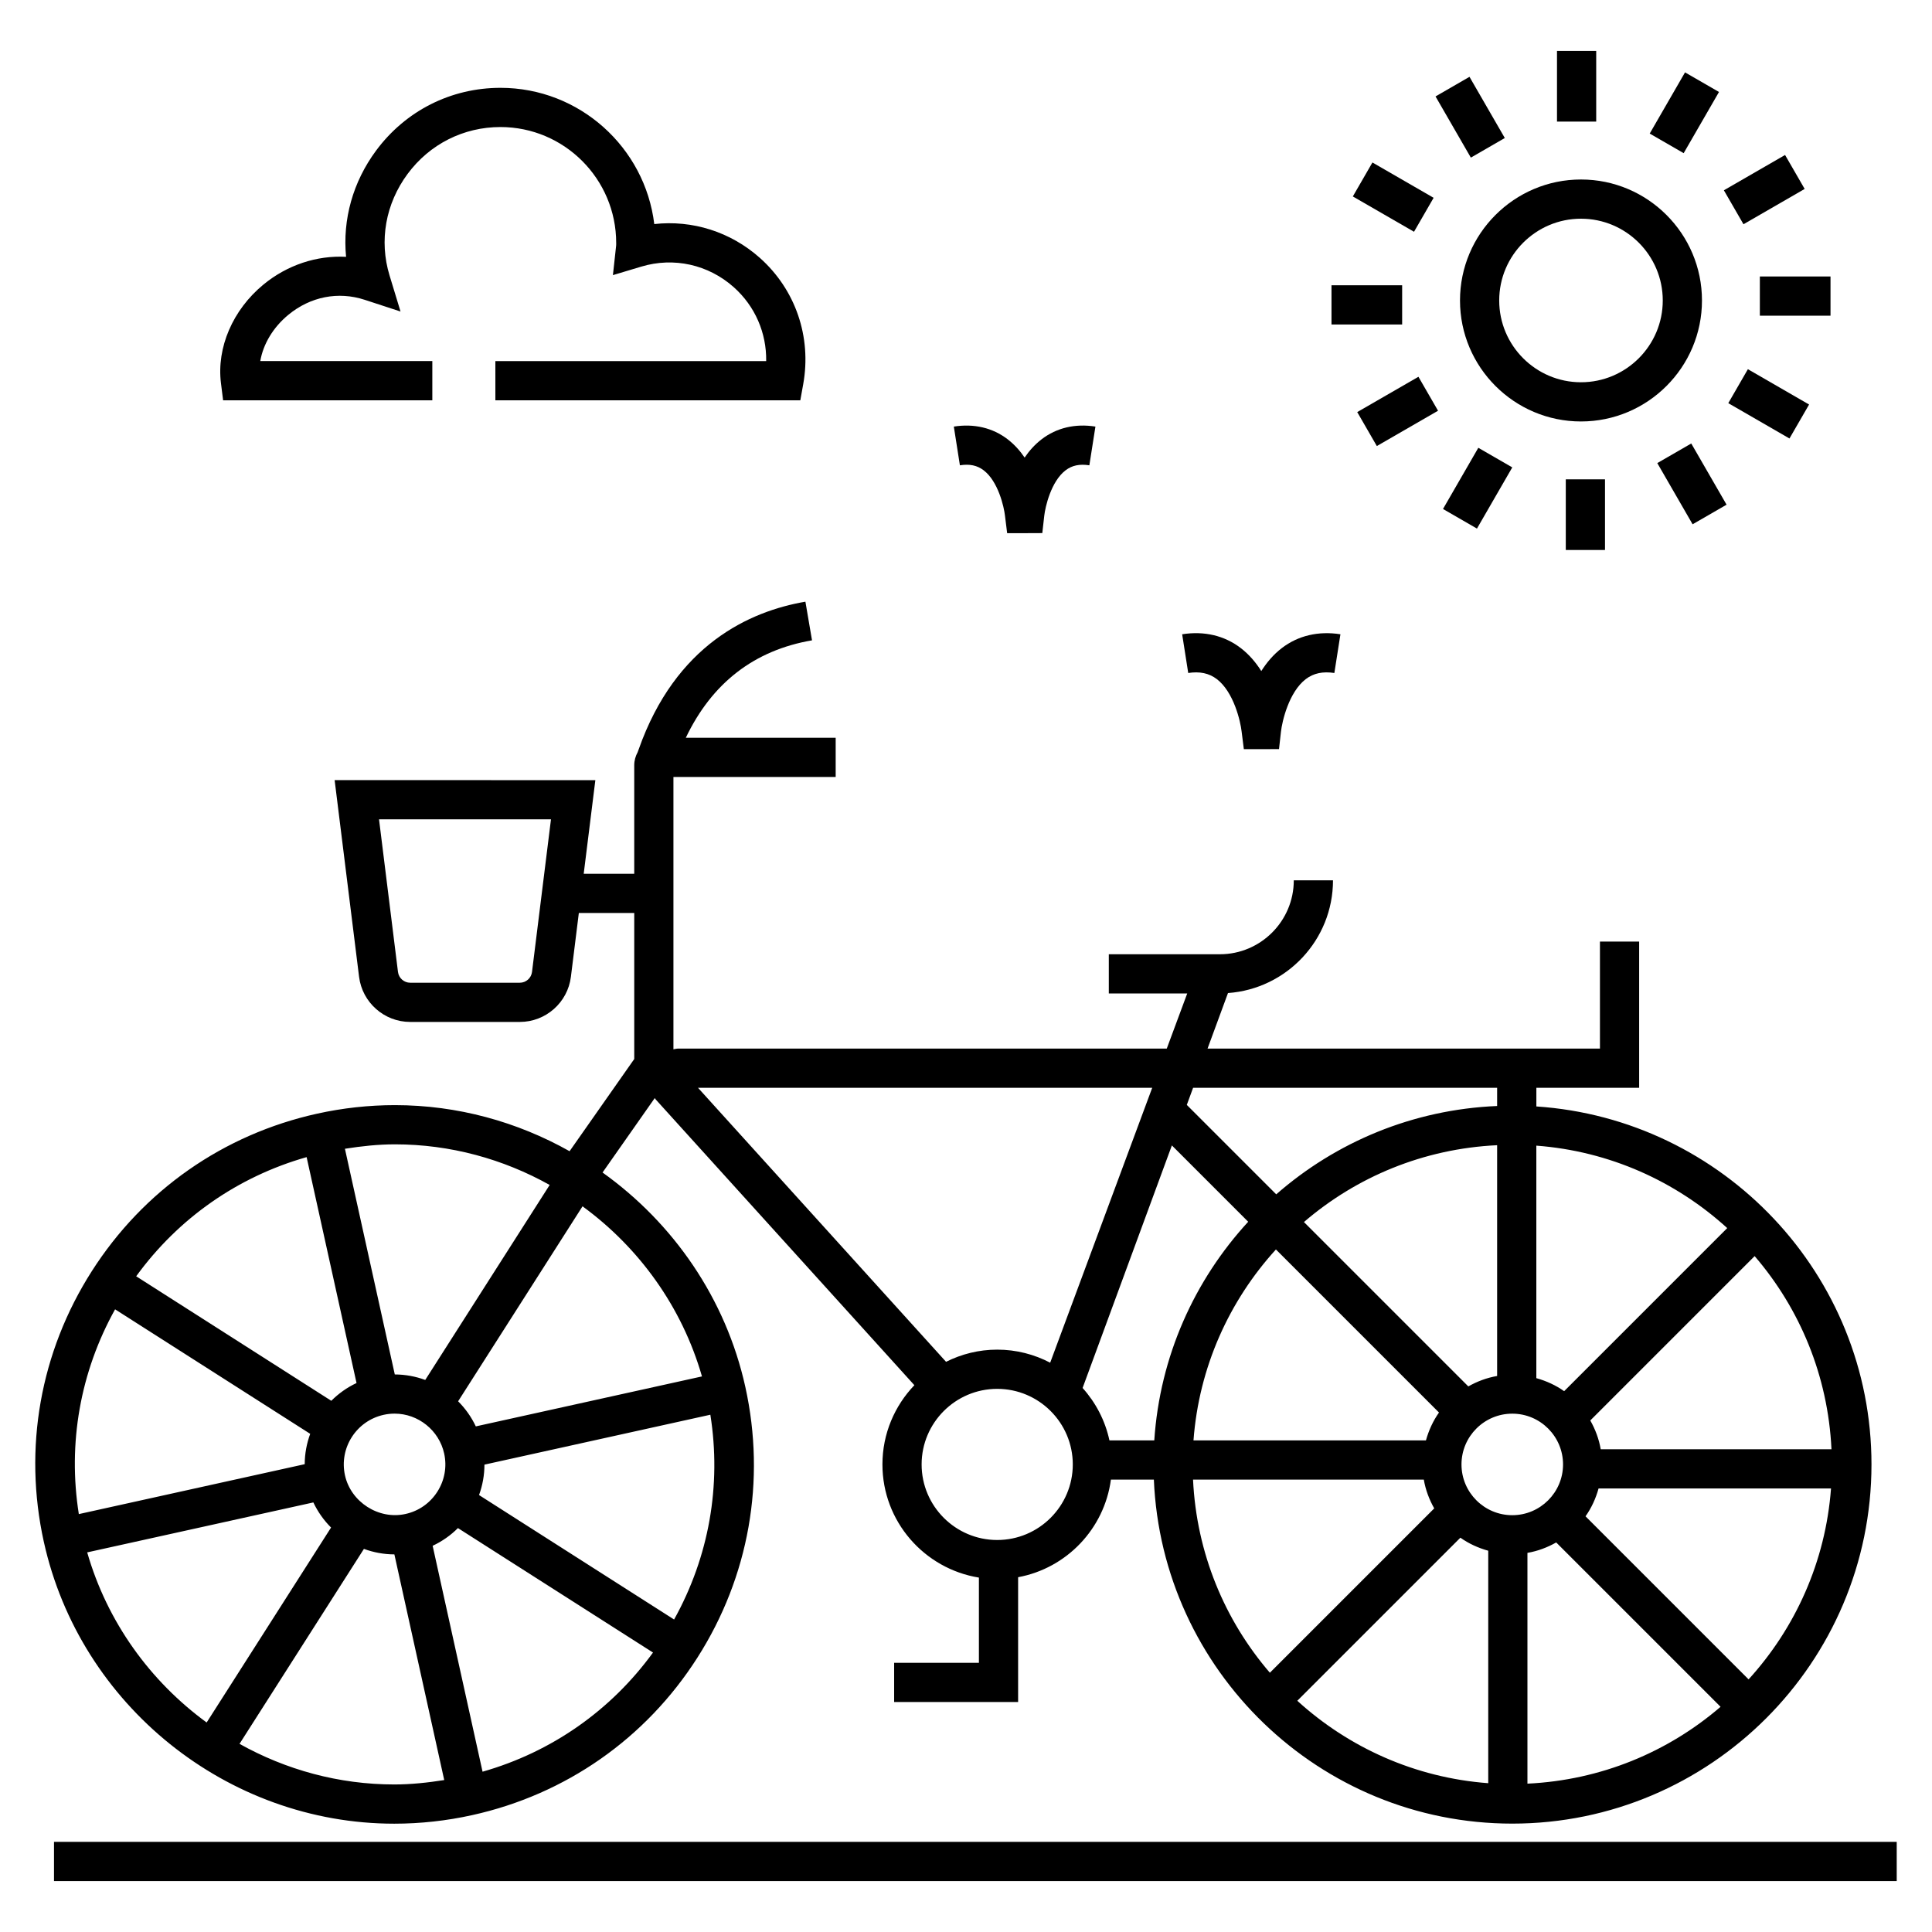 <?xml version="1.0" encoding="UTF-8"?>
<!-- Uploaded to: ICON Repo, www.svgrepo.com, Generator: ICON Repo Mixer Tools -->
<svg fill="#000000" width="800px" height="800px" version="1.1" viewBox="144 144 512 512" xmlns="http://www.w3.org/2000/svg">
 <g>
  <path d="m155.62 552.62c9.559 43.27 48.613 74.676 92.863 74.676 6.894 0 13.832-0.762 20.625-2.262 24.828-5.484 46.035-20.309 59.711-41.742 13.68-21.434 18.188-46.914 12.703-71.738-5.195-23.508-19.133-43.457-37.84-56.828l13.84-19.73c0.094 0.117 0.148 0.258 0.25 0.371l68.547 75.723c-5.231 5.465-8.465 12.852-8.465 20.996 0 15.117 11.098 27.656 25.566 29.992v22.578h-22.465v10.391h32.855v-33.07c12.84-2.371 22.852-12.816 24.59-25.863h11.383c2.133 50.613 43.859 91.164 94.988 91.164 52.488 0 95.188-42.703 95.188-95.191 0-50.336-39.297-91.562-88.809-94.867v-4.941h27.242v-38.75h-10.391v28.359h-103.99l5.418-14.719c15.527-1.109 27.828-14.066 27.828-29.871h-10.391c0 10.801-8.789 19.59-19.59 19.59h-29.43v10.391h20.781l-5.422 14.613-129.46-0.004c-0.441 0-0.852 0.117-1.277 0.188v-72.172h42.996v-10.391h-39.715c6.934-14.527 18.156-23.199 33.445-25.816l-1.75-10.242c-14.75 2.523-34.387 11.363-44.184 39.137l-0.277 0.762c-0.559 1.027-0.902 2.188-0.902 3.438v28.773h-13.391l3.086-24.816-69.094-0.004 6.477 52.117c0.852 6.82 6.676 11.965 13.547 11.965h29.047c6.875 0 12.699-5.144 13.543-11.965l2.102-16.91h14.684v38.703l-17.137 24.43c-13.848-7.797-29.703-12.211-46.289-12.211-6.891 0-13.832 0.762-20.621 2.262-24.828 5.488-46.035 20.312-59.711 41.746-13.68 21.438-18.191 46.914-12.707 71.742zm252.65-0.504c-11.047 0-20.031-8.984-20.031-20.027 0-11.043 8.984-20.027 20.031-20.027 11.043 0 20.031 8.984 20.031 20.027 0 11.039-8.984 20.027-20.031 20.027zm51.898-16.004h61.156c0.469 2.742 1.438 5.289 2.762 7.625l-43.555 43.555c-11.961-13.891-19.441-31.676-20.363-51.18zm65.18-17.777c-1.57 2.211-2.711 4.711-3.461 7.387h-61.602c1.453-19.426 9.469-37.008 21.848-50.602zm-35.789-50.48c13.898-11.961 31.688-19.445 51.195-20.363v61.16c-2.746 0.469-5.297 1.438-7.637 2.762zm48.84 148.71c-19.426-1.453-37.004-9.469-50.602-21.844l43.219-43.219c2.207 1.57 4.707 2.711 7.383 3.457zm10.387 0.121v-61.16c2.742-0.469 5.285-1.438 7.625-2.762l43.555 43.555c-13.891 11.961-31.672 19.445-51.18 20.367zm58.609-27.633-43.215-43.215c1.57-2.207 2.711-4.707 3.457-7.383h61.602c-1.453 19.426-9.465 37.004-21.844 50.598zm21.965-60.988h-61.156c-0.469-2.742-1.438-5.289-2.762-7.629l43.555-43.555c11.961 13.898 19.441 31.68 20.363 51.184zm-78.215-80.457c19.422 1.457 36.996 9.473 50.59 21.848l-43.219 43.219c-2.207-1.566-4.703-2.707-7.371-3.453zm7.078 84.48c0 7.418-6.039 13.453-13.457 13.453s-13.457-6.035-13.457-13.453c0-7.418 6.039-13.453 13.457-13.453 7.418-0.004 13.457 6.031 13.457 13.453zm-98.039-99.812h80.57v4.824c-22.371 0.938-42.738 9.582-58.539 23.41l-23.699-23.699zm-5.625 15.273 20.227 20.227c-14.25 15.492-23.406 35.66-24.891 57.945h-11.883c-1.129-5.269-3.637-10.02-7.113-13.895zm-5.211-15.273-27.039 72.852c-4.203-2.199-8.973-3.461-14.039-3.461-4.875 0-9.469 1.18-13.555 3.227l-65.734-72.617zm-164.36-30.699c-0.203 1.629-1.594 2.856-3.234 2.856h-29.047c-1.641 0-3.035-1.23-3.238-2.859l-5.023-40.441h45.57zm-117.88 153.82 59.934-13.238c1.18 2.496 2.769 4.731 4.691 6.656l-32.969 51.664c-14.957-10.926-26.352-26.621-31.656-45.082zm81.375 61.504c-14.688 0-28.727-3.894-41.008-10.762l32.969-51.668c2.543 0.934 5.262 1.449 8.07 1.457l13.211 59.805c-4.398 0.695-8.824 1.168-13.242 1.168zm-2.816-97.957c0.957-0.215 1.938-0.32 2.906-0.32 6.262 0 11.785 4.438 13.133 10.555 0.773 3.5 0.133 7.102-1.801 10.133-1.938 3.035-4.934 5.133-8.438 5.906-7.125 1.586-14.48-3.168-16.043-10.234-1.598-7.242 2.996-14.438 10.242-16.039zm26.215 94.574-13.227-59.871c2.496-1.164 4.754-2.742 6.703-4.691l51.695 32.984c-11.168 15.371-26.902 26.371-45.172 31.578zm50.758-40.332-51.691-32.984c0.945-2.59 1.43-5.305 1.43-8.059l59.871-13.227c2.977 18.762-0.375 37.668-9.609 54.27zm-24.262-109.5c14.957 10.922 26.348 26.617 31.652 45.078l-59.934 13.242c-1.18-2.496-2.769-4.731-4.688-6.652zm-49.723-16.426c14.688 0 28.727 3.894 41.012 10.766l-32.973 51.672c-2.539-0.934-5.262-1.449-8.07-1.457l-13.215-59.809c4.398-0.695 8.824-1.172 13.246-1.172zm-23.398 3.387 13.227 59.867c-2.527 1.184-4.769 2.793-6.688 4.707l-51.707-32.996c11.164-15.371 26.898-26.375 45.168-31.578zm-50.758 40.336 51.707 32.996c-0.93 2.547-1.445 5.254-1.453 8.043l-59.863 13.227c-2.973-18.762 0.375-37.668 9.609-54.266z"/>
  <path d="m158.31 632.11h488.34v10.391h-488.34z"/>
  <path d="m595.04 223.63c0-17.68-14.383-32.062-32.062-32.062-17.68 0-32.062 14.383-32.062 32.062 0 17.68 14.383 32.062 32.062 32.062 17.68 0 32.062-14.383 32.062-32.062zm-32.062 21.672c-11.949 0-21.672-9.719-21.672-21.672 0-11.949 9.723-21.672 21.672-21.672s21.672 9.723 21.672 21.672c0 11.949-9.723 21.672-21.672 21.672z"/>
  <path d="m556.62 157.5h10.391v18.723h-10.391z"/>
  <path d="m533.43 164.36 9.359 16.215-9 5.195-9.359-16.215z"/>
  <path d="m518.73 205.42-16.215-9.359 5.195-9 16.215 9.359z"/>
  <path d="m496.86 219.6h18.723v10.391h-18.723z"/>
  <path d="m519.9 243.85 5.195 9-16.219 9.359-5.195-9z"/>
  <path d="m535.41 284.08-9-5.195 9.359-16.215 9 5.195z"/>
  <path d="m558.95 271.03h10.391v18.723h-10.391z"/>
  <path d="m592.2 261.53 9.359 16.215-9 5.195-9.359-16.215z"/>
  <path d="m607.21 241.84 16.215 9.363-5.195 9-16.215-9.363z"/>
  <path d="m610.38 217.27h18.723v10.391h-18.723z"/>
  <path d="m617.06 185.07 5.195 9-16.215 9.359-5.195-9z"/>
  <path d="m590.55 163.18 9 5.195-9.359 16.215-9-5.195z"/>
  <path d="m275.28 250.08h80.812l0.77-4.277c2.246-12.527-2.035-25.027-11.465-33.438-7.797-6.949-17.934-10.109-28.008-8.984-2.465-20.316-19.801-36.105-40.75-36.105-13.121 0-25.133 6.059-32.965 16.625-6.164 8.32-8.914 18.258-7.961 28.16-7.758-0.414-15.602 2.16-21.914 7.363-8.113 6.684-12.418 16.688-11.242 26.109l0.57 4.551 55.445-0.004v-10.391h-45.594c0.766-4.496 3.398-8.93 7.426-12.25 5.852-4.828 13.234-6.285 20.246-3.988l9.496 3.106-2.91-9.555c-2.805-9.215-1.059-19.023 4.785-26.914 5.848-7.894 14.82-12.422 24.613-12.422 16.906 0 30.664 13.777 30.664 30.711 0 0.238 0.012 0.504-0.016 0.742l-0.852 7.793 7.508-2.254c8.621-2.594 17.797-0.551 24.535 5.465 5.641 5.031 8.691 12.125 8.574 19.57h-71.77z"/>
  <path d="m415.54 265.26c-1.207-1.773-2.688-3.449-4.508-4.848-3.961-3.043-8.895-4.207-14.258-3.363l1.609 10.262c2.59-0.414 4.582 0.02 6.297 1.324 3.852 2.938 5.387 9.676 5.648 12.012l0.578 4.648h4.672l4.644-0.02 0.52-4.613c0.266-2.352 1.797-9.09 5.648-12.027 1.715-1.305 3.703-1.727 6.301-1.324l1.609-10.262c-5.375-0.848-10.297 0.32-14.258 3.363-1.82 1.398-3.301 3.074-4.504 4.848z"/>
  <path d="m466.46 323.96c4.512 3.441 6.285 11.227 6.586 13.926l0.586 4.648h4.672l4.648-0.016 0.516-4.617c0.305-2.711 2.082-10.5 6.586-13.938 2.047-1.559 4.519-2.082 7.566-1.613l1.609-10.262c-5.828-0.914-11.211 0.344-15.523 3.652-2.258 1.73-4.039 3.863-5.449 6.098-1.406-2.234-3.195-4.367-5.449-6.098-4.309-3.309-9.676-4.574-15.523-3.652l1.609 10.262c3.043-0.469 5.519 0.051 7.566 1.609z"/>
 </g>
</svg>
